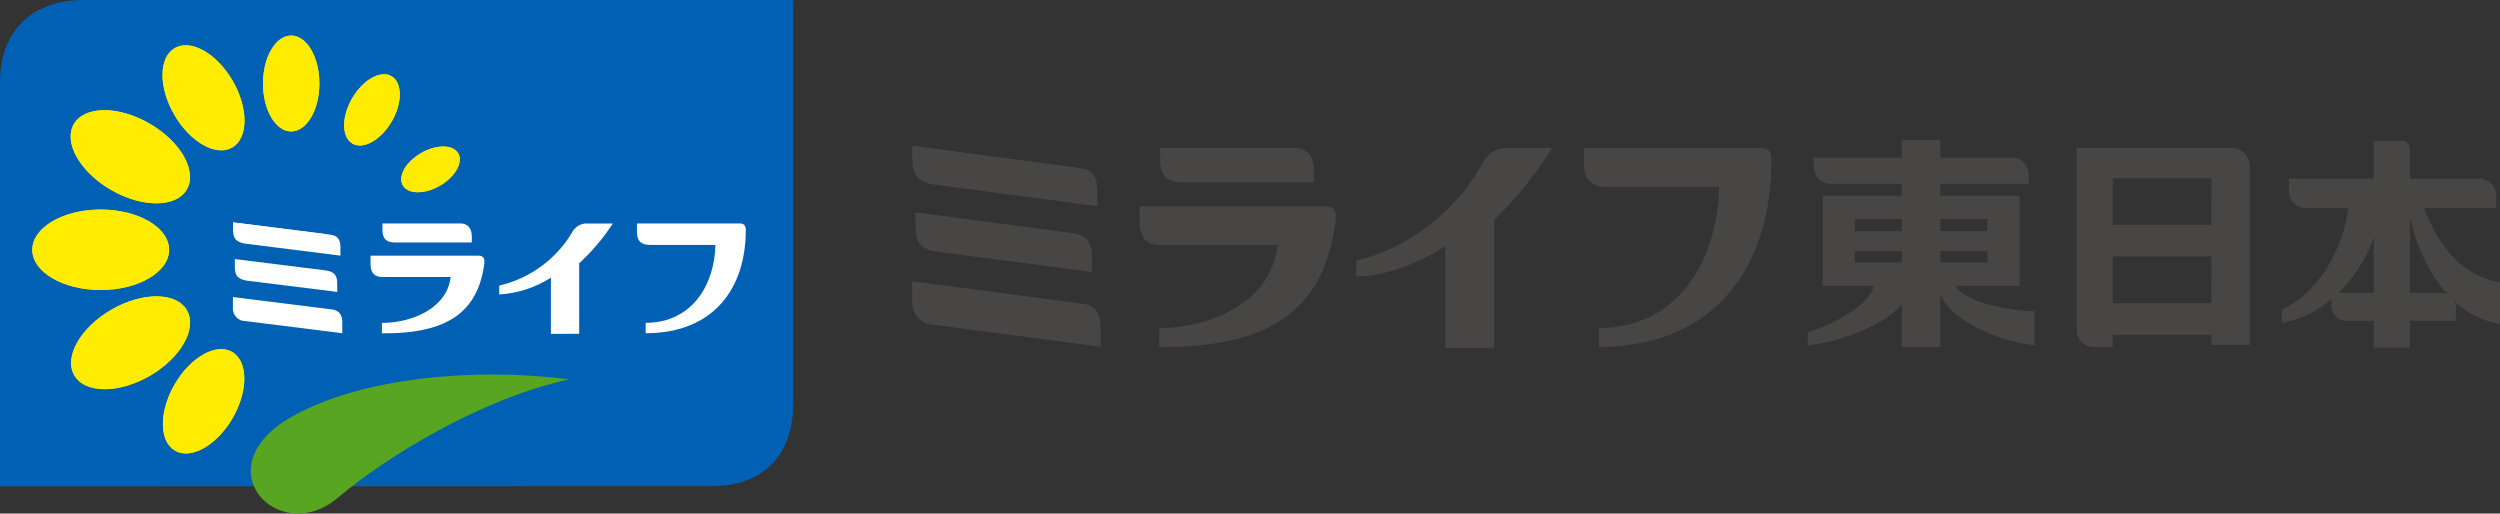 <svg xmlns="http://www.w3.org/2000/svg" width="325.445" height="66.851" viewBox="0 0 325.445 66.851">
  <rect x="0" y="0" width="325.445" height="66.851" fill="#333333" stroke="none"/>
  <g id="グループ_298" data-name="グループ 298" transform="translate(-16.711 -16.71)">
    <path id="パス_308" data-name="パス 308" d="M4.96,15.687V68.269l92.6-.017c6.826,0,10.623-4.08,10.663-10.677V4.96H15.829C9.363,4.96,4.96,8.743,4.96,15.687" transform="translate(11.751 11.75)" fill="#0060b3"/>
    <path id="パス_309" data-name="パス 309" d="M32.458,15.257v.815H22.452c-1.095,0-1.631-.448-1.631-1.674v-.805H30.949c.93,0,1.509.573,1.509,1.664m-13.18,3.635V17.788H33.371c.674,0,.788.505.718,1.038-.829,6.206-4.656,9.144-13.332,9.073l0-1.354c3.986,0,8.5-1.964,8.948-5.977l-8.9,0c-.96.01-1.533-.519-1.533-1.678" transform="translate(45.671 32.203)" fill="#fff"/>
    <path id="パス_310" data-name="パス 310" d="M29.571,14.692v-1.1H43.088c.489.067.65.34.65.846.013,7.456-4.046,13.436-13.032,13.446V26.535c6.226-.027,8.989-5.2,9.08-10.148H31.256c-1.125,0-1.685-.489-1.685-1.695" transform="translate(70.057 32.205)" fill="#fff"/>
    <path id="パス_311" data-name="パス 311" d="M27.942,16.874v1.007L15.524,16.318c-1.011-.162-1.546-.546-1.557-1.742l0-1.024,12.6,1.594c1.011.125,1.381.563,1.381,1.728" transform="translate(33.082 32.105)" fill="#fff"/>
    <path id="パス_312" data-name="パス 312" d="M27.365,18.181v1.065L15.593,17.78c-1.213-.2-1.546-.724-1.56-1.735V14.97L25.9,16.452c1.021.165,1.469.563,1.469,1.728" transform="translate(33.246 35.465)" fill="#fff"/>
    <path id="パス_313" data-name="パス 313" d="M28.2,19.821v1.327L15.576,19.561a1.62,1.62,0,0,1-1.614-1.735l0-1.388,12.8,1.6c.97.111,1.442.617,1.442,1.782" transform="translate(33.07 38.943)" fill="#fff"/>
    <path id="パス_314" data-name="パス 314" d="M35.512,13.6h3.531a27.285,27.285,0,0,1-4.383,5.172v9.184l-3.682.007V20.643a13.994,13.994,0,0,1-6.728,2.187V21.677a15.019,15.019,0,0,0,9.5-6.937A2.119,2.119,0,0,1,35.512,13.6" transform="translate(57.448 32.208)" fill="#fff"/>
    <path id="パス_315" data-name="パス 315" d="M13.968,14.577l0-1.024,12.6,1.594" transform="translate(33.083 32.107)" fill="#fff"/>
    <path id="パス_316" data-name="パス 316" d="M56.142,20.065c-11.28,2.392-23.8,10.013-30.164,15.414-7.658,6.5-17.691-3.955-5.953-10.579,9-5.077,23.712-6.432,36.117-4.835" transform="translate(34.706 46.033)" fill="#57a520"/>
    <path id="パス_317" data-name="パス 317" d="M24.019,18.293c0,2.891-3.986,5.236-8.9,5.236s-8.908-2.345-8.908-5.236,3.986-5.236,8.908-5.236,8.9,2.342,8.9,5.236" transform="translate(14.705 30.933)" fill="#ffec00"/>
    <path id="パス_318" data-name="パス 318" d="M22.82,19.529c-1.381,2.389-5.791,2.422-9.855.077S6.726,13.421,8.1,11.033s5.791-2.426,9.855-.077,6.24,6.186,4.862,8.574" transform="translate(18.219 21.836)" fill="#ffec00"/>
    <path id="パス_319" data-name="パス 319" d="M20.314,20.021c-2.1,1.213-5.482-.7-7.547-4.275s-2.032-7.459.071-8.672,5.478.7,7.543,4.275,2.035,7.459-.067,8.672" transform="translate(26.627 15.894)" fill="#ffec00"/>
    <path id="パス_320" data-name="パス 320" d="M18.791,18.817c-2.025,0-3.669-2.793-3.669-6.24s1.644-6.243,3.669-6.243,3.669,2.8,3.669,6.243-1.644,6.24-3.669,6.24" transform="translate(35.826 15.005)" fill="#ffec00"/>
    <path id="パス_321" data-name="パス 321" d="M19.344,16.858c-1.429-.825-1.452-3.46-.054-5.882s3.7-3.723,5.124-2.9,1.452,3.46.051,5.882-3.693,3.719-5.121,2.9" transform="translate(43.253 18.548)" fill="#ffec00"/>
    <path id="パス_322" data-name="パス 322" d="M20.667,15.678c-.677-1.176.387-3.059,2.382-4.208s4.154-1.129,4.835.044-.394,3.056-2.385,4.208-4.151,1.129-4.831-.044" transform="translate(48.48 25.162)" fill="#ffec00"/>
    <path id="パス_323" data-name="パス 323" d="M22.783,18.218c-1.375-2.379-5.771-2.416-9.821-.077s-6.216,6.165-4.841,8.547,5.768,2.416,9.821.077,6.216-6.165,4.841-8.547" transform="translate(18.259 38.877)" fill="#ffec00"/>
    <path id="パス_324" data-name="パス 324" d="M20.261,18.812c-2.085-1.206-5.441.694-7.49,4.245s-2.018,7.409.067,8.615,5.441-.7,7.493-4.248,2.015-7.409-.071-8.611" transform="translate(26.664 43.708)" fill="#ffec00"/>
    <path id="パス_325" data-name="パス 325" d="M24.019,18.293c0,2.891-3.986,5.236-8.9,5.236s-8.908-2.345-8.908-5.236,3.986-5.236,8.908-5.236,8.9,2.342,8.9,5.236" transform="translate(14.705 30.933)" fill="#ffec00"/>
    <path id="パス_326" data-name="パス 326" d="M22.82,19.529c-1.381,2.389-5.791,2.422-9.855.077S6.726,13.421,8.1,11.033s5.791-2.426,9.855-.077,6.24,6.186,4.862,8.574" transform="translate(18.219 21.836)" fill="#ffec00"/>
    <path id="パス_327" data-name="パス 327" d="M20.314,20.021c-2.1,1.213-5.482-.7-7.547-4.275s-2.032-7.459.071-8.672,5.478.7,7.543,4.275,2.035,7.459-.067,8.672" transform="translate(26.627 15.894)" fill="#ffec00"/>
    <path id="パス_328" data-name="パス 328" d="M18.791,18.817c-2.025,0-3.669-2.793-3.669-6.24s1.644-6.243,3.669-6.243,3.669,2.8,3.669,6.243-1.644,6.24-3.669,6.24" transform="translate(35.826 15.005)" fill="#ffec00"/>
    <path id="パス_329" data-name="パス 329" d="M19.344,16.858c-1.429-.825-1.452-3.46-.054-5.882s3.7-3.723,5.124-2.9,1.452,3.46.051,5.882-3.693,3.719-5.121,2.9" transform="translate(43.253 18.548)" fill="#ffec00"/>
    <path id="パス_330" data-name="パス 330" d="M20.667,15.678c-.677-1.176.387-3.059,2.382-4.208s4.154-1.129,4.835.044-.394,3.056-2.385,4.208-4.151,1.129-4.831-.044" transform="translate(48.48 25.162)" fill="#ffec00"/>
    <path id="パス_331" data-name="パス 331" d="M22.783,18.218c-1.375-2.379-5.771-2.416-9.821-.077s-6.216,6.165-4.841,8.547,5.768,2.416,9.821.077,6.216-6.165,4.841-8.547" transform="translate(18.259 38.877)" fill="#ffec00"/>
    <path id="パス_332" data-name="パス 332" d="M20.261,18.812c-2.085-1.206-5.441.694-7.49,4.245s-2.018,7.409.067,8.615,5.441-.7,7.493-4.248,2.015-7.409-.071-8.611" transform="translate(26.664 43.708)" fill="#ffec00"/>
    <path id="パス_333" data-name="パス 333" d="M103.562,14.744v1.314H92.077v1.55h10.3V29.336H94c1.482,2.247,7.011,3.214,10.326,3.3v4.417c-4.818-.532-10.717-3.143-12.247-6.583V37.3H87.064V31.691c-2.015,2.685-8.342,5.057-12.257,5.38V35.36c3.295-.9,8.16-3.632,8.595-6.024H76.758V17.608H87.064v-1.55H77.708a2.216,2.216,0,0,1-2.1-2.3V12.645H87.064V10.378h5.013v2.267h9.434a2.146,2.146,0,0,1,2.052,2.1m-16.5,5.886H80.939V22.2h6.125Zm0,4.174H80.939V26.28h6.125Zm5.013-2.6H98.2V20.63H92.077Zm6.128,2.6H92.08V26.28h6.125Z" transform="translate(177.225 24.586)" fill="#474645"/>
    <path id="パス_334" data-name="パス 334" d="M71.7,13.69v1.472H54.461c-1.887,0-2.806-.8-2.806-3.032V10.671H69.1c1.6,0,2.608,1.048,2.608,3.019M48.993,20.276v-2H73.271c1.166,0,1.361.91,1.24,1.88C73.085,31.4,66.485,36.728,51.54,36.6l.007-2.456c6.87,0,14.649-3.558,15.414-10.835l-15.323.013c-1.658.01-2.645-.94-2.645-3.046" transform="translate(116.069 25.28)" fill="#474645"/>
    <path id="パス_335" data-name="パス 335" d="M66.16,12.67V10.675H89.451c.842.125,1.122.62,1.122,1.536.017,13.51-6.974,24.342-22.452,24.365V34.131c10.724-.054,15.481-9.42,15.639-18.392h-14.7c-1.937,0-2.9-.893-2.9-3.069" transform="translate(156.74 25.29)" fill="#474645"/>
    <path id="パス_336" data-name="パス 336" d="M64.3,16.619v1.829l-21.4-2.84c-1.735-.293-2.662-.991-2.678-3.147L40.214,10.6l21.7,2.891c1.745.219,2.382,1.014,2.382,3.13" transform="translate(95.271 25.107)" fill="#474645"/>
    <path id="パス_337" data-name="パス 337" d="M63.3,18.986v1.93L43.022,18.265c-2.092-.374-2.662-1.317-2.689-3.147V13.168L60.77,15.853c1.755.3,2.53,1.017,2.53,3.133" transform="translate(95.553 31.196)" fill="#474645"/>
    <path id="パス_338" data-name="パス 338" d="M64.739,21.96v2.4L42.995,21.488a2.887,2.887,0,0,1-2.783-3.147l-.007-2.513,22.051,2.9c1.671.2,2.483,1.112,2.483,3.228" transform="translate(95.25 37.498)" fill="#474645"/>
    <path id="パス_339" data-name="パス 339" d="M76.773,10.676h6.085A49.161,49.161,0,0,1,75.3,20.049V36.7L68.96,36.7V23.448c-2.84,1.944-7.934,4.04-11.593,3.965V25.321c6.267-1.338,12.934-6.236,16.37-12.57a3.635,3.635,0,0,1,3.036-2.075" transform="translate(135.908 25.292)" fill="#474645"/>
    <path id="パス_340" data-name="パス 340" d="M40.221,12.461,40.214,10.6l21.7,2.891" transform="translate(95.271 25.108)" fill="#474645"/>
    <path id="パス_341" data-name="パス 341" d="M107.726,12.924V36.336h-4.973V35.012H89.9v1.573H87.286A2.231,2.231,0,0,1,85.2,34.4V10.67h20.339a2.4,2.4,0,0,1,2.19,2.254m-4.973,1.708H89.9V20.7h12.85Zm0,10.178H89.9V30.9h12.85Z" transform="translate(201.84 25.278)" fill="#474645"/>
    <path id="パス_342" data-name="パス 342" d="M109.8,11.322l.007,3.989h9.218a2.243,2.243,0,0,1,2.015,2.207v1.627h-9.373c1.691,4.653,4.794,8.834,9.865,9.656v5.428c-6.287-.957-10.252-7.341-11.724-13.9v9.845H113.8a2.009,2.009,0,0,1,1.995,2.1v1.557h-5.987l0,3.494H105.1V33.831h-3.541a2.012,2.012,0,0,1-1.984-2.079V30.175H105.1V23.016c-1.563,4.366-5.5,9.878-11.96,11.108l-.01-1.749c5.5-2.574,8.234-9.08,8.611-13.23h-5.61a2.2,2.2,0,0,1-2.082-2.187V15.311H105.1V10.4h3.716a1.049,1.049,0,0,1,.991.92" transform="translate(220.623 24.643)" fill="#474645"/>
  </g>
</svg>
